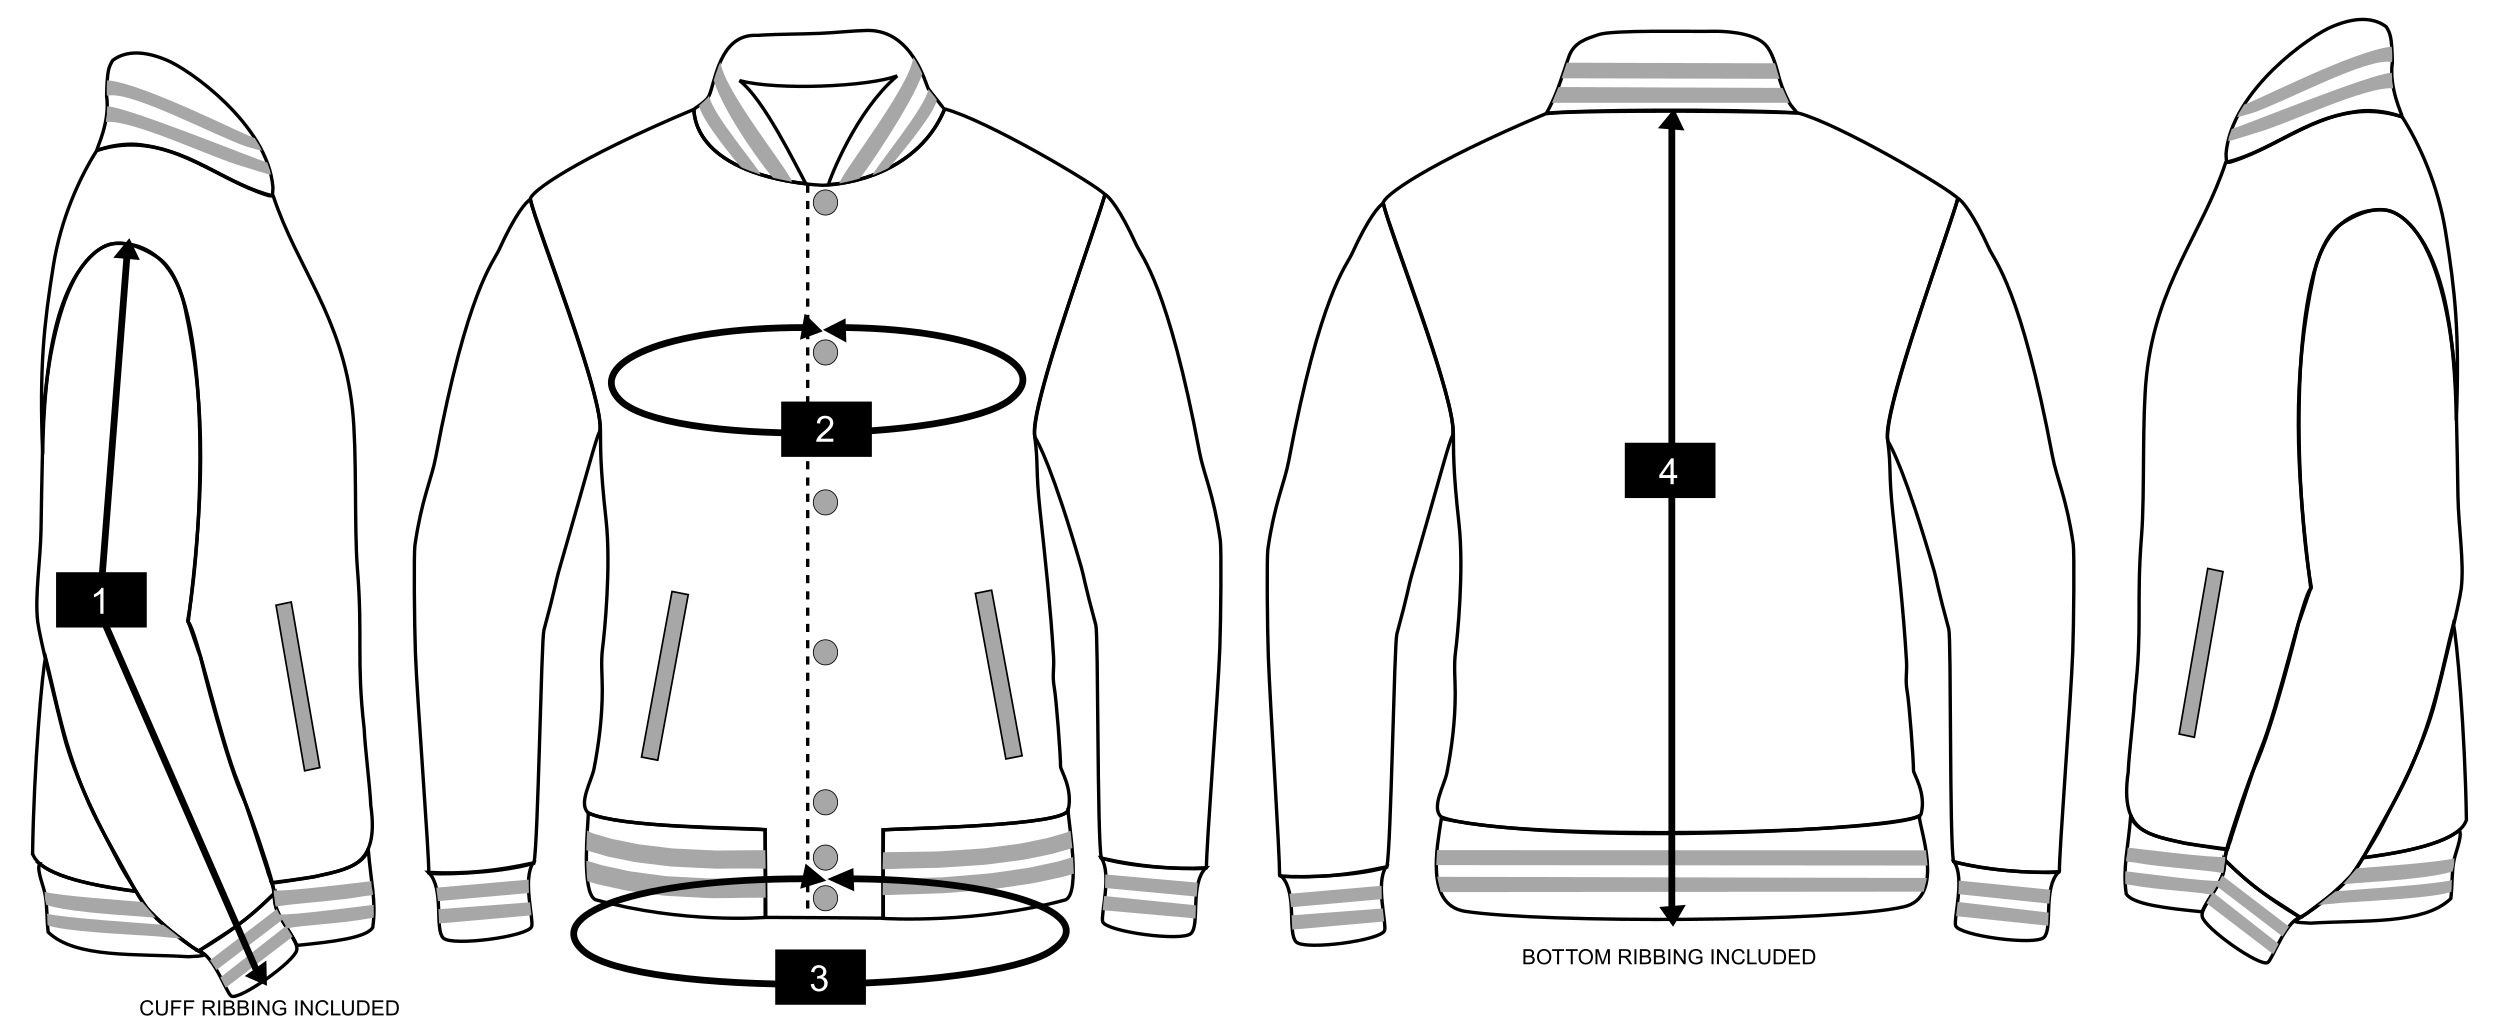 <?xml version="1.0" encoding="UTF-8"?> <svg xmlns="http://www.w3.org/2000/svg" xmlns:xlink="http://www.w3.org/1999/xlink" xmlns:xodm="http://www.corel.com/coreldraw/odm/2003" xml:space="preserve" width="260.227mm" height="107.661mm" version="1.1" style="shape-rendering:geometricPrecision; text-rendering:geometricPrecision; image-rendering:optimizeQuality; fill-rule:evenodd; clip-rule:evenodd" viewBox="0 0 19511.82 8072.4"> <defs> <style type="text/css"> .str0 {stroke:black;stroke-width:6.61;stroke-miterlimit:4} .str6 {stroke:#020202;stroke-width:52.91;stroke-miterlimit:4} .str4 {stroke:black;stroke-width:52.91;stroke-miterlimit:4} .str2 {stroke:black;stroke-width:26.45;stroke-miterlimit:4} .str3 {stroke:black;stroke-width:13.23;stroke-miterlimit:4} .str5 {stroke:black;stroke-width:132.26;stroke-miterlimit:4} .str1 {stroke:black;stroke-width:26.45;stroke-miterlimit:4;stroke-dasharray:63.478 63.478} .fil4 {fill:none} .fil2 {fill:none;fill-rule:nonzero} .fil0 {fill:white} .fil3 {fill:#A7A7A7} .fil7 {fill:black;fill-rule:nonzero} .fil6 {fill:white;fill-rule:nonzero} .fil5 {fill:black;fill-rule:nonzero} .fil1 {fill:#A7A7A7;fill-rule:nonzero} </style> </defs> <g id="Layer_x0020_1">  <rect class="fil0" y="-0.01" width="19511.82" height="8072.4"></rect> <g id="_2267260353504"> <path class="fil1 str0" d="M6537.58 1580.45c0,54.26 -42.43,98.19 -94.94,98.19 -52.4,0 -94.9,-43.93 -94.9,-98.19 0,-54.28 42.51,-98.32 94.9,-98.32 52.51,0 94.94,44.04 94.94,98.32z"></path> <path class="fil1 str0" d="M6537.58 2750.8c0,54.26 -42.43,98.19 -94.94,98.19 -52.4,0 -94.9,-43.93 -94.9,-98.19 0,-54.25 42.51,-98.27 94.9,-98.27 52.51,0 94.94,44.02 94.94,98.27z"></path> <path class="fil1 str0" d="M6537.58 3921.09c0,54.25 -42.43,98.27 -94.94,98.27 -52.4,0 -94.9,-44.02 -94.9,-98.27 0,-54.28 42.51,-98.24 94.9,-98.24 52.51,0 94.94,43.96 94.94,98.24z"></path> <path class="fil1 str0" d="M6537.58 5091.35c0,54.33 -42.43,98.26 -94.94,98.26 -52.4,0 -94.9,-43.93 -94.9,-98.26 0,-54.23 42.51,-98.25 94.9,-98.25 52.51,0 94.94,44.02 94.94,98.25z"></path> <path class="fil1 str0" d="M6537.58 6261.69c0,54.28 -42.43,98.25 -94.94,98.25 -52.4,0 -94.9,-43.97 -94.9,-98.25 0,-54.25 42.51,-98.21 94.9,-98.21 52.51,0 94.94,43.96 94.94,98.21z"></path> <path class="fil1 str0" d="M6537.58 6693.23c0,54.2 -42.43,98.22 -94.94,98.22 -52.4,0 -94.9,-44.01 -94.9,-98.22 0,-54.28 42.51,-98.21 94.9,-98.21 52.51,0 94.94,43.93 94.94,98.21z"></path> <path class="fil1 str0" d="M6537.58 7010.47c0,54.28 -42.43,98.21 -94.94,98.21 -52.4,0 -94.9,-43.93 -94.9,-98.21 0,-54.2 42.51,-98.24 94.9,-98.24 52.51,0 94.94,44.04 94.94,98.24z"></path> <line class="fil2 str1" x1="6303.87" y1="1441.37" x2="6303.87" y2="7166.1"></line> <path class="fil2 str2" d="M17383.11 6626.95c-259.57,-36.71 -719.97,-72.84 -752.83,-266.97 -20.1,261.95 -64.81,410.42 -35.58,617.14 51.05,80.23 304.59,111.12 591.35,139.27 44.52,-88.35 110.39,-179.31 145.93,-248.86 40.44,-67.68 25.82,-196.29 51.13,-240.57z"></path> <path class="fil2 str2" d="M9411.56 6773.13c-126.48,124.9 -44.28,445.79 -116.59,512.6 -70.54,65.15 -657.15,-12.78 -688.18,-90.84 -19.6,-49.12 73.43,-370.21 -10.85,-497.25 293.93,63.67 529.29,88 815.62,75.49z"></path> <path class="fil2 str2" d="M4592 6344.92c235.34,112.07 1202.22,121.36 1379.73,130.32 3.41,224.6 5.13,461.92 5.13,684.67 -17.01,1.27 -648.24,51.16 -1329.08,-138.02 -114.98,-51.84 -56.76,-595.13 -55.79,-676.97z"></path> <path class="fil2 str2" d="M8335.69 6319.14c-1.27,126.73 -1250.54,144.64 -1440.59,157.39 -4.78,224.75 0.16,468.77 -0.92,691.59 18.3,1.24 737.51,42.96 1421.26,-144.98 123.76,-52.43 20.95,-622.08 20.26,-704z"></path> <path class="fil2 str2" d="M3344.86 6809.18c126.28,125.09 43.51,445.79 115.72,512.74 70.39,65.26 657.19,-11.48 688.35,-89.41 19.65,-49.12 -72.8,-370.34 11.71,-497.31 -294.06,63.17 -529.5,86.98 -815.78,73.98z"></path> <path class="fil2 str2" d="M6766.57 237.58l10.95 0c347.52,1.56 449.33,427.4 468.56,456.68 10.53,16.08 124.62,156.51 124.62,159.32 -139.72,349.74 -506.68,561.14 -905.88,587.81 12.69,-47.33 215.71,-577.01 537.43,-849.25 -224.96,84.91 -936.64,114.93 -1230.86,37.03 183.68,135.32 439.97,660.03 517.63,804.72 -886.7,-102.42 -873.16,-559.94 -873.16,-580.77 5.64,-8.36 95.15,-59.44 115.94,-101.86 51.74,-105.83 79.35,-488.8 377.14,-475.46 13.91,0.66 22.46,-1.27 33.96,-1.93 135.86,-7.78 295.36,-6.95 456.47,-13.56 127.2,-5.26 252.67,-20.29 367.2,-22.73z"></path> <path class="fil2 str2" d="M16068.49 6804c-126.51,124.8 -44.31,445.73 -116.68,512.57 -70.47,65.15 -657.1,-12.8 -688.18,-90.83 -19.46,-49.12 73.51,-370.21 -10.84,-497.31 293.97,63.75 529.37,88.06 815.7,75.57z"></path> <path class="fil2 str2" d="M14979.91 6366.8c-164.84,106.01 -2664.55,241.05 -3730.59,21.66 -34.2,226.98 -125.48,669.85 180.9,723.57 612.72,95.01 2910.15,84.47 3423.73,-33.73 340.4,-70.68 119.56,-629.11 125.96,-711.51z"></path> <path class="fil2 str2" d="M10001.74 6839.98c126.33,125.11 43.54,445.81 115.78,512.78 70.39,65.26 657.19,-11.45 688.35,-89.43 19.67,-49.1 -72.85,-370.35 11.69,-497.31 -294.06,63.19 -529.45,87.02 -815.81,73.96z"></path> <path class="fil2 str2" d="M14025.73 881.15c-636.53,-21.24 -1918.41,-16.77 -1959.31,8.78 47.93,-85.99 84.62,-169.74 119.32,-275.15 18.7,-56.58 38.35,-110.33 56.03,-164.77 41.23,-126.67 149.4,-148.78 231.63,-178.92 109.33,-39.96 749.26,-22.93 891.97,-26.79 59.49,-1.64 318.31,1.24 415.23,106.73 49.25,53.51 78.87,154.69 97.86,229.66 16.69,65.99 38.07,125.85 80.63,211.05 20.03,40.1 55.6,70.99 66.63,89.41z"></path> <path class="fil2 str2" d="M17373.52 1202.13c2.75,78.24 5.02,64.57 34.65,62.71 444.36,-136.7 799.55,-522.84 1340.64,-352.54 0.4,-18.39 -105.62,-222.8 -77.06,-425.2 -4.33,-205.08 -16.45,-225.05 -47.56,-277.82 -77.81,-59.09 -206.21,-90.73 -413.8,-5.16 -175.32,67.66 -798.81,505.73 -836.87,998.01z"></path> <path class="fil2 str2" d="M19194.61 6479.76c-170.22,135.86 -583.71,194.29 -751.27,214.68 -118.19,208.46 -236.43,278.98 -420.23,419.75 -27.72,23.83 -30.42,23.2 -114.3,73.85 3.39,14.87 105.41,14.26 124.06,16.98 406.05,-25.79 882.57,14.76 1095.14,-192.01 11.21,-89.96 7.69,-205.79 21.77,-280.88 7.03,-65.44 72.39,-204.05 44.84,-252.38z"></path> <path class="fil2 str2" d="M17361.28 6709.81c24.23,168.39 -189.81,349.5 -173.76,442.45 15.69,90.73 452.08,397.06 511.6,359.9 37.54,-23.41 132.94,-312.97 252.85,-352.65 -230.89,-135.72 -402.54,-263.62 -590.69,-449.7z"></path> <path class="fil2 str2" d="M2130.37 1464.11c-2.77,78.24 -5.1,64.65 -34.7,62.72 -444.3,-136.7 -799.49,-522.9 -1340.52,-352.55 -0.43,-18.33 105.54,-222.85 76.92,-425.17 4.36,-205.13 16.5,-225.18 47.63,-277.87 77.82,-59.09 206.22,-90.7 413.83,-5.14 175.3,67.69 798.81,505.73 836.84,998.01z"></path> <path class="fil2 str2" d="M309.25 6741.74c170.29,135.86 583.78,194.31 751.38,214.71 118.11,208.38 236.34,278.88 420.18,419.76 27.7,23.78 30.4,23.19 114.35,73.85 -3.44,14.82 -105.44,14.23 -124.11,16.9 -406,-25.71 -882.57,14.87 -1095.14,-191.9 -11.21,-90.01 -7.69,-205.81 -21.77,-281.02 -7.09,-65.41 -72.4,-203.94 -44.89,-252.29z"></path> <path class="fil2 str2" d="M2142.56 6971.72c-24.23,168.5 189.89,349.53 173.81,442.56 -15.74,90.6 -452.1,397.03 -511.64,359.87 -37.48,-23.46 -132.86,-312.91 -252.77,-352.67 230.84,-135.75 402.56,-263.65 590.6,-449.75z"></path> <path class="fil2 str2" d="M2120.79 6888.85c259.54,-36.64 719.95,-72.77 752.83,-266.89 20.05,261.84 64.78,410.37 35.61,617.13 -51.11,80.15 -304.61,111.1 -591.35,139.25 -44.52,-88.33 -110.41,-179.31 -146.02,-248.88 -40.38,-67.66 -25.79,-196.27 -51.08,-240.6z"></path> <path class="fil2 str2" d="M8624.96 1519.07c-212.04,656.15 -578.36,1662.65 -548.58,1891.32 28.57,219.29 5.85,246.87 40.29,569.16 43.56,407.27 83.24,765 106.02,1148.38 5.6,93.91 -11.19,143.6 5.18,235.5 16.4,92.08 49.52,529.21 49.57,620.23 0,26.45 99.09,175.59 58.96,339.48 -29.89,122.39 -1245.93,141.88 -1445.14,153.1 0,233.77 -0.05,456.34 -0.05,690.11 -150.06,-1.42 -667.79,-6.45 -919.5,-6.4l0 -684.72c-215.47,-20.24 -1140.55,-13.47 -1379.7,-130.33 -82.26,-71.37 25.4,-248.64 44.31,-346.17 36.74,-189.92 64.49,-397.72 64.49,-617.13 0,-109.04 -11.93,-219.55 2.7,-328.21 13.57,-101.31 66.68,-631.42 26.85,-993.06 -49.68,-450.95 -41.34,-568.28 -44.25,-713.23 -6.94,-339.67 -499.8,-1563.52 -546.62,-1790.39 -10.79,-52.37 339.85,-309.32 1276.36,-703.58 27.93,538.26 943.36,592.43 1004.76,592.83 61.12,0.39 718.23,-34.6 953.3,-595.58 323.21,85.39 1184.96,592.04 1251.07,668.69z"></path> <path class="fil2 str2" d="M15281.96 1549.94c-212.14,656.08 -578.44,1662.65 -548.63,1891.27 28.59,219.31 5.79,246.87 40.29,569.21 43.53,407.22 83.19,764.99 105.96,1148.33 5.66,93.93 -11.24,143.63 5.18,235.5 16.41,92.08 49.55,529.24 49.55,620.21 0,26.56 102,176.45 59.06,339.52 -40.26,152.62 -3249.91,220.07 -3744.42,21.77 -82.29,-71.4 25.34,-248.65 44.25,-346.17 36.76,-189.92 64.48,-397.78 64.48,-617.12 0,-109.13 -11.9,-219.54 2.75,-328.26 13.55,-101.31 66.69,-631.39 26.82,-993.07 -49.73,-450.94 -41.37,-568.25 -44.31,-713.2 -6.88,-339.64 -499.71,-1563.59 -546.59,-1790.38 -10.79,-52.35 339.88,-309.32 1276.39,-703.64 242.56,-27.01 1425.36,-35.44 1958.03,-2.7 323.21,85.36 1184.96,592.04 1251.18,668.72z"></path> <path class="fil2 str2" d="M19249.65 6400.15c-9.81,-681.43 -77.39,-1454.48 -102.15,-1528.43 -83.93,328.23 -136.17,679.27 -338.5,1139.12 -79.35,180.53 -170.88,327.81 -365.66,683.61 241.32,-36.26 740.24,-99.14 806.31,-294.3z"></path> <path class="fil2 str2" d="M18747.13 910.26c139.35,219.26 283,540.34 340.17,900.59 73.35,460.36 110.86,786.53 83.53,1470.14 15.58,-455.75 -105.72,-1558.43 -552.03,-1641.4 -121.73,-22.54 -276.92,60.36 -354.45,114 -408.48,282.64 -357.99,2088.57 -225.68,2826.96 -4.07,4.87 -95.16,279.25 -99.24,284.14 -15.74,68.11 -207.77,835.07 -340.35,1116.66 -40.68,86.18 -176.08,479.81 -221.82,649.76 -16.35,-0.74 -178.92,-26.33 -327.75,-49.6 -247.06,-67.42 -512.6,-54.78 -439.33,-557.88 4.12,-126.33 46.95,-468.67 51.13,-594.94 61.74,-534.5 10.5,-716.83 52.93,-1248.58 26.14,-328.5 2.17,-915.24 39.36,-1254.03 78.62,-716.78 434.22,-1102.84 617.33,-1657.81 366.14,-93.03 604.59,-337.94 1006.47,-396.03 84.88,-15.6 169.97,-9.89 261.13,8.04 42.59,10.4 54.09,13.02 108.63,30z"></path> <path class="fil2 str2" d="M865.44 1142.28c91.15,-18.02 176.19,-23.73 261.13,-8.15 401.87,58.19 640.28,302.97 1006.39,396.11 183.15,554.92 538.71,941 617.37,1657.81 37.19,338.71 13.26,925.55 39.42,1253.95 42.4,531.8 -8.89,714.16 52.9,1248.58 4.13,126.25 46.93,468.61 51.08,594.91 73.26,503.24 -192.28,490.46 -439.33,557.99 -148.79,23.2 -311.41,48.83 -327.76,49.62 -45.71,-170.05 -181.11,-563.68 -221.74,-649.8 -132.65,-281.58 -324.69,-1048.56 -340.4,-1116.7 -4.1,-4.94 -95.15,-279.19 -99.25,-284.17 132.26,-738.33 182.83,-2544.24 -225.65,-2826.88 -77.5,-53.67 -232.8,-136.57 -354.39,-114.03 -446.39,82.9 -567.67,1185.71 -552.12,1641.46 -27.35,-683.58 10.21,-1009.83 83.51,-1470.22 57.19,-360.19 200.82,-681.25 340.16,-900.59 54.49,-16.93 66.05,-19.52 108.69,-29.92z"></path> <path class="fil2 str2" d="M254.24 6662.1c9.81,-681.44 77.42,-1454.53 102.18,-1528.44 83.96,328.29 136.17,679.24 338.5,1139.18 79.38,180.42 170.88,327.73 365.72,683.61 -241.39,-36.34 -740.32,-99.24 -806.39,-294.35z"></path> <path class="fil2 str2" d="M15279.97 1547.6c30.66,13.28 119.51,116.83 244.33,392.14 44.73,98.43 248.46,315.25 494.16,1618.56 32.93,174.5 111.07,328.61 162.71,689.11 8.97,62.21 4.18,622.03 -3.89,839.61 -13.86,374.61 -107.05,1568.3 -104.35,1717.83 0.16,12.99 -535.48,7.59 -826.05,-80.94 -32.62,-155.14 -17.19,-1740.87 -37.48,-1815.28 -87.29,-320.2 -93.61,-382.3 -112.92,-449.12 -224.04,-775.56 -336.96,-976.61 -363.15,-1018.3 -54.49,-227.69 512.05,-1719.76 546.64,-1893.62z"></path> <path class="fil2 str2" d="M8623.07 1516.75c30.61,13.23 119.43,116.89 244.34,392.12 44.7,98.43 248.42,315.3 494.1,1618.56 33.01,174.55 111.1,328.63 162.73,689.16 8.95,62.24 4.21,622.06 -3.88,839.62 -13.86,374.58 -107.03,1568.28 -104.4,1717.83 0.26,12.99 -530.13,11.61 -820.67,-76.87 -32.72,-155.22 -22.49,-1744.91 -42.85,-1819.38 -87.26,-320.17 -93.56,-382.32 -112.87,-449.09 -224.05,-775.61 -336.99,-976.69 -363.18,-1018.3 -54.44,-227.67 512.13,-1719.76 546.7,-1893.65z"></path> <path class="fil2 str2" d="M4139.47 1556.71c-30.63,13.23 -119.45,116.89 -244.33,392.09 -44.7,98.51 -248.43,315.3 -494.11,1618.58 -32.98,174.5 -111.09,328.64 -162.75,689.19 -8.92,62.21 -4.15,622.03 3.89,839.56 13.86,374.66 107.07,1568.3 104.42,1717.85 -0.21,12.99 530.17,11.61 820.73,-76.89 32.67,-155.19 57.45,-1744.91 77.77,-1819.37 87.28,-320.2 93.64,-382.3 112.92,-449.12 224.04,-775.55 295.51,-1056.6 321.65,-1098.28 54.51,-227.7 -505.59,-1639.72 -540.19,-1813.61z"></path> <path class="fil2 str2" d="M10796.36 1587.55c-30.55,13.26 -119.43,116.89 -244.28,392.09 -44.73,98.48 -248.45,315.32 -494.13,1618.55 -32.96,174.53 -111.1,328.61 -162.71,689.16 -8.92,62.21 -4.23,622.08 3.81,839.62 13.92,374.6 90.41,1557.08 87.79,1706.61 -0.21,13.05 546.8,22.85 837.37,-65.68 32.67,-155.16 57.48,-1744.91 77.84,-1819.38 87.26,-320.14 93.58,-382.27 112.87,-449.06 224.04,-775.6 295.57,-1056.67 321.7,-1098.31 54.44,-227.69 -505.61,-1639.77 -540.27,-1813.61z"></path> <path class="fil2 str2" d="M17416.84 6528.86c0,19.23 -61.6,157.31 -53.4,182.17 261.49,257.66 335.43,276.57 588.51,448.48 151.94,-81.68 327.92,-252.5 403.36,-330.56 28.63,-41.24 177.86,-276.47 209.21,-336.47 158.1,-303.5 352.89,-670.06 443.4,-1023.5 44.17,-172.57 188.65,-765.53 201.64,-877.47 23.65,-204.58 -21.35,-468.96 -25.9,-721.75 -14.2,-779.55 -4.6,-1497.97 -254.7,-1951.21 -69.3,-125.64 -196.95,-269.78 -310.16,-278.99 -312.13,-25.28 -496.39,212.59 -558.55,499.98 -175.24,810.12 -142.39,1506.33 -25.31,2453.18 -62.26,52.32 -249.54,918.02 -392.62,1261.59 -36.24,87.16 -179.1,533.52 -225.47,674.54z"></path> <path class="fil2 str2" d="M2087 6790.77c0,19.28 61.71,157.33 53.48,182.28 -261.55,257.66 -335.46,276.55 -588.52,448.43 -151.93,-81.62 -327.92,-252.47 -403.41,-330.53 -28.57,-41.19 -177.81,-276.55 -209.13,-336.51 -158.18,-303.47 -352.99,-670.04 -443.4,-1023.54 -44.22,-172.46 -188.67,-765.49 -201.69,-877.41 -23.62,-204.47 21.35,-468.96 25.95,-721.75 14.18,-779.61 4.6,-1497.94 254.62,-1951.19 69.36,-125.64 197.04,-269.73 310.28,-279.01 312.1,-25.28 496.33,212.54 558.49,500.03 175.19,810.1 142.36,1506.28 25.26,2453.15 62.32,52.32 249.57,917.97 392.62,1261.52 36.32,87.24 179.16,533.63 225.45,674.54z"></path> <polygon class="fil1" points="5133.42,5933.56 5006.87,5908.56 5244.99,4616.15 5371.5,4641.17 "></polygon> <polygon class="fil2 str3" points="5133.42,5933.56 5006.87,5908.56 5244.99,4616.15 5371.5,4641.17 "></polygon> <polygon class="fil1" points="7850.77,5923.59 7977.28,5898.59 7739.2,4606.13 7612.66,4631.17 "></polygon> <polygon class="fil2 str3" points="7850.77,5923.59 7977.28,5898.59 7739.2,4606.13 7612.66,4631.17 "></polygon> <polygon class="fil1" points="17126.34,5754 17007.63,5728.95 17230.99,4436.54 17349.83,4461.56 "></polygon> <polygon class="fil2 str3" points="17126.34,5754 17007.63,5728.95 17230.99,4436.54 17349.83,4461.56 "></polygon> <polygon class="fil1" points="2377.51,6015.93 2496.22,5990.91 2272.86,4698.49 2154.15,4723.58 "></polygon> <polygon class="fil2 str3" points="2377.51,6015.93 2496.22,5990.91 2272.86,4698.49 2154.15,4723.58 "></polygon> <polygon class="fil1" points="15993.63,7053.01 15285.14,6978.74 15288.24,6872.83 16002.92,6944.25 "></polygon> <polygon class="fil1" points="15985.06,7225.1 15266.96,7150.19 15279.68,7039.36 15988.9,7122.57 "></polygon> <polygon class="fil1" points="17814.31,7309 17301.31,6917.15 17343.55,6832.71 17864.59,7232 "></polygon> <polygon class="fil1" points="17742.24,7447.22 17220.96,7048.97 17272.2,6964.99 17784.35,7366.65 "></polygon> <polygon class="fil1" points="9339.43,6997.96 8624.59,6930.8 8626.6,6824.89 9347.73,6889.04 "></polygon> <polygon class="fil1" points="9330.88,7168.35 8606.38,7104.01 8617.62,6992.92 9333.26,7065.8 "></polygon> <path class="fil1" d="M8370.99 6690.49c-24.76,7.2 -50.24,14.63 -76.26,22.33 -12.9,3.67 -26.03,7.96 -39.28,11.19l-40.07 8.62c-53.65,11.48 -107.21,23.04 -157.44,33.86 -25.04,6.03 -49.62,9.25 -72.9,12.59 -23.33,3.43 -45.39,6.58 -65.68,9.6 -81.26,11.82 -135.43,19.76 -135.43,19.76 0,0 -13.49,1.93 -37.24,5.39 -23.67,3.89 -57.85,5.45 -98.69,9.26 -81.84,6.58 -190.79,16.74 -299.85,24.47 -218.54,6.3 -458,12.17 -458,12.17l-1.43 126.6c0,0 246.82,-8.31 469.44,-14.73 111.73,-7.83 223.61,-18.28 307.44,-25.07 41.9,-4.05 76.79,-5.59 101.34,-9.52 24.55,-3.58 38.49,-5.66 38.49,-5.66 0,0 56.08,-8.12 140.19,-20.45 21.03,-2.96 43.77,-6.38 67.9,-9.87 24.05,-3.52 49.38,-6.82 75.75,-13.15 52.7,-11.26 108.85,-23.36 165.03,-35.5l41.98 -9.1c14.04,-3.41 28.04,-7.86 41.87,-11.82 13.65,-3.97 29.84,-9.84 43.2,-13.73l-6.88 -127.41c-4.45,1.37 1.06,-1.3 -3.46,0.18z"></path> <path class="fil1" d="M8266.93 6514.32c-21.61,6.14 -43.99,12.51 -66.68,18.97 -11.46,3.1 -22.57,6.8 -34.5,9.54l-36.58 7.3c-48.83,9.92 -97.6,19.84 -143.36,29.17 -22.56,5.35 -45.66,7.91 -67.45,10.74 -21.71,2.91 -42.21,5.47 -61.18,8.09 -75.83,9.97 -126.44,16.61 -126.44,16.61 0,0 -12.64,1.69 -34.75,4.69 -22.01,3.25 -54.73,4.12 -93.35,7.12 -77.6,4.95 -180.69,13.04 -284.35,18.75 -209.37,2.35 -426.61,6.3 -426.61,6.3l-3.1 133.21c0,0 223.49,-9.31 436.95,-11.7 106.26,-5.79 212.33,-14.1 291.92,-19.17 39.7,-3.1 73.11,-4.03 96.02,-7.41 22.93,-3.01 36,-4.81 36,-4.81 0,0 52.46,-6.93 131.04,-17.22 19.65,-2.65 40.95,-5.45 63.48,-8.44 22.57,-2.94 46.45,-5.61 70.31,-11.19 48.17,-9.79 99.51,-20.29 150.83,-30.66l38.56 -7.83c12.67,-2.94 24.76,-6.85 37.09,-10.16 24.5,-6.98 48.59,-13.78 71.92,-20.42 19.55,-5.98 38.91,-10.8 56.84,-16.83l-14.68 -136.01c-15.57,5.95 -8.57,6.43 -26.48,13.17 -17.75,6.98 -40.26,11.74 -61.45,18.17z"></path> <path class="fil1" d="M4660.67 6900.65l40.39 9c53.99,11.95 107.97,23.81 158.61,34.97 25.39,6.22 49.67,9.65 72.76,12.43 23.07,3.12 44.89,5.98 65.02,8.68 80.57,10.77 134.37,17.85 134.37,17.85 0,0 13.33,1.77 36.85,4.9 23.57,4.04 56.77,3.91 96.92,6.72 80.01,4.1 186.9,10.95 293.58,15.18 212.01,-3.7 416.79,-4.5 416.79,-4.5l-1.33 -155.72c0,0 -204.76,3.38 -412.9,6.98 -104.17,-4.21 -208.38,-10.84 -286.47,-14.73 -39.09,-2.72 -71.68,-2.56 -94.38,-6.56 -22.78,-3.01 -35.74,-4.68 -35.74,-4.68 0,0 -51.95,-6.98 -129.9,-17.25 -19.52,-2.72 -40.63,-5.45 -62.9,-8.52 -22.38,-2.56 -45.92,-5.82 -70.07,-12.01 -48.38,-10.53 -99.96,-22.01 -151.62,-33.38l-38.59 -8.59c-12.7,-3.81 -25.4,-7.83 -37.96,-11.77 -25.1,-7.99 -71.76,-19.94 -77.63,-21.88l0 43.7 4.24 82.67 4.21 34.49c14.76,4.81 20.12,4.63 35.26,9.44 13.41,4.21 26.93,8.28 40.5,12.59z"></path> <path class="fil1" d="M4709.17 6675.23c11.93,3.41 23.96,6.88 35.98,10.42l37.3 7.59c49.67,10.05 99.38,20.1 146.02,29.57 23.19,5.48 46.1,8.34 67.84,10.74 21.8,2.67 42.33,5.13 61.27,7.46 75.83,9.34 126.43,15.57 126.43,15.57 0,0 12.65,1.43 34.76,4.18 22.11,3.6 54.17,3.38 92.42,5.92 76.6,3.39 178.63,9.42 280.86,13.17 205,-3.34 383.65,0 383.65,0l-2.3 -144.05c0,0 -177.76,-0.85 -378.78,2.51 -99.78,-3.86 -199.09,-9.74 -273.85,-13.02 -37.14,-2.38 -68.67,-2.17 -89.83,-5.61 -21.35,-2.65 -33.57,-4.18 -33.57,-4.18 0,0 -48.83,-5.9 -122.05,-14.87 -18.39,-2.32 -38.22,-4.71 -59.2,-7.27 -21.11,-2.32 -43.17,-4.97 -65.08,-10.21 -44.38,-8.92 -91.68,-18.6 -139.05,-28.22l-35.42 -7.12c-11.24,-3.31 -22.4,-6.53 -33.54,-9.84 -22.14,-6.51 -43.94,-12.91 -65.05,-19.07 -20.58,-6.56 -42.56,-11.03 -59.8,-18.49 -17.75,-6.98 -33.99,-19.52 -35.16,-19.62l-4.33 74.64 -2.62 80.57c18.39,6.61 42.88,12.19 63.19,18.7 22.67,6.67 46.14,13.44 69.91,20.5z"></path> <polygon class="fil1" points="4127.96,6969.63 3418.6,7032.9 3404.79,6927.99 4126.01,6864.88 "></polygon> <polygon class="fil1" points="4147.94,7143.63 3427.09,7207.72 3421.69,7096.2 4136.38,7042.21 "></polygon> <polygon class="fil1" points="13888.58,615.32 12187.42,611.13 12228.26,489.3 13853.09,494.01 "></polygon> <polygon class="fil1" points="13964.94,802.08 12112.56,802.58 12164.08,679.15 13911.38,686.14 "></polygon> <polygon class="fil1" points="15044.1,6755.25 11209.21,6752.13 11215.77,6635.03 15031.67,6636.62 "></polygon> <polygon class="fil1" points="15013.46,6959.11 11244.21,6962.55 11216.51,6843.12 15039.71,6852.62 "></polygon> <polygon class="fil1" points="10784.71,7017.46 10077.43,7080.66 10063.6,6975.7 10782.84,6912.75 "></polygon> <polygon class="fil1" points="10803.57,7191.57 10085.92,7255.45 10080.55,7143.9 10792.07,7090.15 "></polygon> <path class="fil3" d="M6181.53 1419.7c-2.51,0 -118.21,-25.84 -145.09,-30.76 -19.38,-3.54 -384.23,-489.13 -466.02,-761.37 0,-2.91 35.6,-115.36 52.98,-143.63 24.76,224.18 552.18,869.21 558.12,935.77z"></path> <path class="fil3" d="M5935.91 1363.13c-1.67,0 -125.94,-42.42 -152.76,-59.11 -11.11,-6.88 -327.39,-386.51 -324.8,-482.11 0,-1.72 66.81,-53.27 76.02,-76.55 16.05,137.23 397.62,577.01 401.53,617.77z"></path> <path class="fil3" d="M6550.8 1432.26c2.7,0 128.97,-28.3 156.22,-37.92 19.89,-6.94 414.54,-586.53 491.7,-818.81 0,-3.04 -49.91,-104.51 -70.65,-128.18 -26.32,230.52 -570.9,916.38 -577.27,984.91z"></path> <path class="fil3" d="M6810.27 1368.09c75.23,-33.31 97.5,-39.94 124.37,-56.58 11.06,-6.85 378.78,-438.96 376.17,-534.56 0,-1.72 -43.01,-54.94 -64.73,-82.71 -16.11,137.28 -431.92,633.14 -435.81,673.85z"></path> <path class="fil3" d="M18666.98 364.34c-283.93,24.29 -1069.16,429.31 -1151.61,451.5 -41.61,67.69 -36.95,58.03 -54.46,95.94 -18.52,10.11 71.02,-15.81 114.82,-28.48 243.14,-80.12 918.09,-446.15 1093.26,-397.64 2.51,-16.93 1.9,-10.53 1.9,-48.51 -0.92,-34.87 0,-29.57 -3.91,-72.8z"></path> <path class="fil3" d="M18666.98 567.94c-145.93,0 -1162.59,414.45 -1248.85,438.78 -30.2,81.26 -19.46,53.83 -28.22,94.99 -19.52,10.53 214.79,-63.17 224.73,-66.5 221.72,-60.07 861.73,-368.15 1062.1,-344.95 2.99,-17.17 -1.99,-17.94 -6.77,-59.02 -0.37,-35.17 0.21,-19.67 -2.99,-63.3z"></path> <path class="fil3" d="M19156.72 6698.19c-115.27,32.69 -644.94,69.09 -763.04,79.04 -66.63,77.39 -81.77,96.28 -105.07,120.25 4.66,5.13 80.73,-2.91 94.33,-4.6 283.48,-19.28 616.37,-43.93 759.17,-91.99 5.26,-17.43 8.68,-36.82 11.4,-55.73 2.96,-12.78 -1.51,-24.31 3.2,-46.95z"></path> <path class="fil3" d="M19137.78 6868.99c-129.27,33.96 -776.61,75.96 -908.92,87.02 -77.13,57.05 -109.46,88.64 -137.15,105.96 3.15,2.7 163.34,-13.56 178.6,-15.29 317.55,-22.08 701.39,-36.61 861.63,-85.91 3.28,-20.26 2.14,-31.29 2.96,-52.24 -0.19,-14.07 -0.55,-17.36 2.88,-39.54z"></path> <path class="fil3" d="M17368.57 6687.06c-85.94,13.3 -678.03,-62.98 -762.57,-71.68 -1.98,63.27 -13.65,82.18 -12.64,106.46 1.54,3.01 54.36,8.94 64.17,9.52 202.09,38.38 567.38,57.4 692.52,83.35 7.65,-15.05 4.87,-19.39 9.66,-51.77 5.89,-36.88 6.9,-40.05 8.86,-75.89z"></path> <path class="fil3" d="M17330.57 6873.71c-85.89,13.36 -658.59,-64.99 -743.1,-73.88 -1.93,63.3 -1,75.02 0,99.19 1.58,3.1 36.55,8.15 46.44,8.68 202.06,38.28 504.43,49.91 629.57,75.71 7.62,-14.97 7.78,-15.77 27.22,-48.46 21.43,-36.88 20.45,-26.42 39.87,-61.24z"></path> <path class="fil3" d="M836.92 626.32c284.01,24.23 1069.13,429.28 1151.61,451.44 41.61,67.64 36.95,58.12 54.47,96.05 18.54,9.99 -71.02,-15.9 -114.77,-28.54 -243.17,-80.15 -918.18,-446.18 -1093.23,-397.64 -2.62,-17.01 -1.96,-10.56 -1.96,-48.53 0.95,-34.81 0,-29.5 3.88,-72.77z"></path> <path class="fil3" d="M836.92 829.89c145.88,0 1162.59,414.45 1248.82,438.83 30.18,81.21 19.49,53.83 28.22,94.91 19.55,10.61 -214.79,-63.16 -224.63,-66.45 -221.82,-60.12 -861.78,-368.14 -1062.12,-344.95 -3.04,-17.16 1.93,-17.93 6.77,-59.04 0.31,-35.2 -0.29,-19.65 2.93,-63.3z"></path> <path class="fil3" d="M347.21 6960.12c115.22,32.74 644.86,69.09 763.01,79.06 66.6,77.37 81.82,96.26 105.04,120.22 -4.6,5.16 -80.68,-2.96 -94.29,-4.63 -283.48,-19.13 -616.37,-43.86 -759.18,-91.87 -5.24,-17.49 -8.71,-36.95 -11.32,-55.84 -3.07,-12.7 1.48,-24.23 -3.25,-46.95z"></path> <path class="fil3" d="M366.18 7130.94c129.27,33.97 776.59,75.95 908.87,86.95 77.21,57.16 109.46,88.69 137.18,106.1 -3.17,2.62 -163.34,-13.57 -178.63,-15.39 -317.53,-22.01 -701.41,-36.53 -861.63,-85.86 -3.28,-20.32 -2.22,-31.24 -2.91,-52.25 0.08,-14.1 0.53,-17.32 -2.89,-39.54z"></path> <path class="fil3" d="M2135.39 6949.07c85.88,13.33 678,-62.98 762.56,-71.76 1.9,63.32 13.62,82.24 12.62,106.52 -1.56,2.99 -54.38,8.95 -64.23,9.55 -202.06,38.25 -567.4,57.4 -692.44,83.24 -7.67,-15.03 -4.92,-19.31 -9.76,-51.69 -5.84,-36.9 -6.79,-40.05 -8.75,-75.86z"></path> <polygon class="fil1" points="1689.55,7570.93 2202.6,7179.18 2160.36,7094.7 1639.32,7493.9 "></polygon> <polygon class="fil1" points="1761.67,7709.2 2282.95,7310.95 2231.69,7226.94 1719.59,7628.63 "></polygon> <path class="fil3" d="M2173.3 7135.72c85.91,13.28 658.58,-64.99 743.12,-73.93 1.96,63.32 0.95,75.01 0,99.3 -1.56,3.01 -36.55,8.04 -46.37,8.62 -202.09,38.33 -504.53,49.86 -629.62,75.68 -7.62,-15.03 -7.78,-15.74 -27.24,-48.51 -21.4,-36.9 -20.42,-26.4 -39.89,-61.15z"></path> <polyline class="fil4 str4" points="992.65,1974.48 776.17,4770 2027.5,7632.9 "></polyline> <polygon class="fil5 str5" points="1079.27,4831.44 503.72,4831.44 503.72,4532.17 1079.27,4532.17 "></polygon> <path class="fil6" d="M807.72 4790.77l-24.81 0 0 -157.95c-5.97,5.73 -13.81,11.41 -23.49,17.1 -9.68,5.68 -18.42,9.96 -26.12,12.78l0 -23.96c13.86,-6.48 25.98,-14.37 36.37,-23.68 10.38,-9.25 17.76,-18.23 22.08,-26.97l15.98 0 0 202.69z"></path> <polygon class="fil5" points="1047.54,1998.84 936.76,1989.42 1003.92,1907.74 "></polygon> <polygon class="fil2 str4" points="1047.54,1998.84 936.76,1989.42 1003.92,1907.74 "></polygon> <polygon class="fil5" points="6277.86,2610.94 6297.33,2501.49 6372.53,2575.84 "></polygon> <polygon class="fil2 str4" points="6277.86,2610.94 6297.33,2501.49 6372.53,2575.84 "></polygon> <polygon class="fil5" points="6577.41,2627.94 6479.83,2574.61 6574.21,2527 "></polygon> <polygon class="fil2 str4" points="6577.41,2627.94 6479.83,2574.61 6574.21,2527 "></polygon> <polygon class="fil5" points="1963.61,7612.36 2053.68,7547.21 2056.08,7652.88 "></polygon> <polygon class="fil2 str4" points="1963.61,7612.36 2053.68,7547.21 2056.08,7652.88 "></polygon> <path class="fil7" d="M1182.52 7883.68l15.59 3.94c-3.25,12.78 -9.1,22.49 -17.56,29.18 -8.45,6.7 -18.78,10.07 -31.01,10.07 -12.63,0 -22.92,-2.57 -30.85,-7.75 -7.93,-5.14 -13.95,-12.6 -18.08,-22.37 -4.12,-9.79 -6.21,-20.27 -6.21,-31.48 0,-12.22 2.32,-22.89 7,-32 4.68,-9.1 11.32,-16.02 19.94,-20.75 8.62,-4.73 18.11,-7.09 28.45,-7.09 11.76,0 21.63,2.98 29.62,8.97 8.02,5.99 13.59,14.39 16.74,25.22l-15.27 3.61c-2.71,-8.53 -6.67,-14.77 -11.84,-18.66 -5.17,-3.91 -11.68,-5.85 -19.53,-5.85 -9,0 -16.54,2.16 -22.59,6.48 -6.04,4.33 -10.31,10.15 -12.74,17.43 -2.47,7.3 -3.7,14.82 -3.7,22.56 0,9.99 1.45,18.71 4.35,26.15 2.9,7.47 7.42,13.02 13.54,16.71 6.13,3.69 12.75,5.53 19.88,5.53 8.7,0 16.02,-2.52 22.04,-7.52 6.01,-5.03 10.09,-12.48 12.22,-22.37zm111.78 -76.28l15.59 0 0 67.85c0,11.82 -1.34,21.2 -4,28.15 -2.68,6.92 -7.49,12.58 -14.44,16.93 -6.97,4.35 -16.08,6.54 -27.41,6.54 -10.96,0 -19.96,-1.89 -26.94,-5.69 -7,-3.8 -11.97,-9.28 -14.96,-16.47 -2.98,-7.19 -4.48,-17.01 -4.48,-29.46l0 -67.85 15.59 0 0 67.83c0,10.2 0.96,17.75 2.85,22.56 1.88,4.84 5.11,8.59 9.73,11.19 4.6,2.62 10.23,3.94 16.88,3.94 11.37,0 19.49,-2.59 24.34,-7.77 4.84,-5.2 7.25,-15.15 7.25,-29.92l0 -67.83zm42.36 117.49l0 -117.49 79.26 0 0 13.78 -63.67 0 0 36.6 55.14 0 0 13.78 -55.14 0 0 53.33 -15.59 0zm100.24 0l0 -117.49 79.26 0 0 13.78 -63.67 0 0 36.6 55.14 0 0 13.78 -55.14 0 0 53.33 -15.59 0zm145.34 0l0 -117.49 52.07 0c10.47,0 18.44,1.06 23.88,3.17 5.44,2.11 9.78,5.83 13.05,11.16 3.25,5.33 4.87,11.24 4.87,17.7 0,8.35 -2.71,15.37 -8.1,21.08 -5.39,5.72 -13.7,9.33 -24.97,10.89 4.13,1.97 7.24,3.94 9.38,5.86 4.54,4.15 8.83,9.38 12.85,15.64l20.33 32 -19.42 0 -15.54 -24.45c-4.51,-7.09 -8.26,-12.47 -11.19,-16.22 -2.95,-3.75 -5.58,-6.34 -7.9,-7.85 -2.3,-1.48 -4.68,-2.52 -7.09,-3.12 -1.75,-0.35 -4.62,-0.55 -8.65,-0.55l-18 0 0 52.19 -15.59 0zm15.59 -65.64l33.37 0c7.12,0 12.64,-0.74 16.63,-2.22 4,-1.45 7.03,-3.8 9.08,-7.06 2.08,-3.22 3.12,-6.73 3.12,-10.53 0,-5.56 -1.99,-10.15 -6.02,-13.73 -4.02,-3.58 -10.36,-5.36 -19.03,-5.36l-37.15 0 0 38.89zm105.21 65.64l0 -117.49 15.6 0 0 117.49 -15.6 0zm42.32 0l0 -117.49 44.09 0c8.97,0 16.16,1.17 21.6,3.55 5.42,2.38 9.66,6.04 12.72,10.99 3.09,4.93 4.62,10.09 4.62,15.51 0,5.01 -1.36,9.74 -4.08,14.17 -2.71,4.43 -6.81,8.02 -12.3,10.74 7.11,2.08 12.58,5.64 16.38,10.67 3.83,5.01 5.74,10.94 5.74,17.78 0,5.53 -1.18,10.64 -3.5,15.37 -2.32,4.73 -5.2,8.37 -8.62,10.94 -3.42,2.54 -7.72,4.48 -12.85,5.8 -5.17,1.31 -11.49,1.97 -18.98,1.97l-44.82 0zm15.59 -68.1l25.41 0c6.89,0 11.84,-0.46 14.82,-1.36 3.96,-1.18 6.94,-3.15 8.94,-5.88 2,-2.74 3.01,-6.16 3.01,-10.29 0,-3.91 -0.93,-7.36 -2.82,-10.31 -1.86,-2.98 -4.54,-5.03 -8.02,-6.13 -3.47,-1.09 -9.43,-1.64 -17.86,-1.64l-23.49 0 0 35.61zm0 54.32l29.26 0c5.03,0 8.56,-0.19 10.61,-0.58 3.55,-0.63 6.57,-1.69 8.98,-3.2 2.41,-1.5 4.37,-3.69 5.93,-6.56 1.56,-2.87 2.32,-6.19 2.32,-9.93 0,-4.41 -1.12,-8.21 -3.39,-11.46 -2.24,-3.25 -5.36,-5.53 -9.36,-6.84 -3.97,-1.31 -9.71,-1.96 -17.17,-1.96l-27.19 0 0 40.53zm93.87 13.78l0 -117.49 44.09 0c8.97,0 16.16,1.17 21.6,3.55 5.42,2.38 9.66,6.04 12.72,10.99 3.09,4.93 4.62,10.09 4.62,15.51 0,5.01 -1.36,9.74 -4.08,14.17 -2.71,4.43 -6.81,8.02 -12.3,10.74 7.11,2.08 12.58,5.64 16.38,10.67 3.83,5.01 5.74,10.94 5.74,17.78 0,5.53 -1.18,10.64 -3.5,15.37 -2.32,4.73 -5.2,8.37 -8.62,10.94 -3.42,2.54 -7.72,4.48 -12.85,5.8 -5.17,1.31 -11.49,1.97 -18.98,1.97l-44.82 0zm15.59 -68.1l25.41 0c6.89,0 11.84,-0.46 14.82,-1.36 3.96,-1.18 6.94,-3.15 8.94,-5.88 2,-2.74 3.01,-6.16 3.01,-10.29 0,-3.91 -0.93,-7.36 -2.82,-10.31 -1.86,-2.98 -4.54,-5.03 -8.02,-6.13 -3.47,-1.09 -9.43,-1.64 -17.86,-1.64l-23.49 0 0 35.61zm0 54.32l29.26 0c5.03,0 8.56,-0.19 10.61,-0.58 3.55,-0.63 6.57,-1.69 8.98,-3.2 2.41,-1.5 4.37,-3.69 5.93,-6.56 1.56,-2.87 2.32,-6.19 2.32,-9.93 0,-4.41 -1.12,-8.21 -3.39,-11.46 -2.24,-3.25 -5.36,-5.53 -9.36,-6.84 -3.97,-1.31 -9.71,-1.96 -17.17,-1.96l-27.19 0 0 40.53zm97.14 13.78l0 -117.49 15.6 0 0 117.49 -15.6 0zm42.81 0l0 -117.49 15.98 0 61.64 92.23 0 -92.23 14.94 0 0 117.49 -15.97 0 -61.65 -92.23 0 92.23 -14.94 0zm173.65 -46.11l0 -13.78 49.72 0 0 43.54c-7.63,6.07 -15.51,10.66 -23.63,13.73 -8.12,3.06 -16.47,4.6 -25,4.6 -11.54,0 -22.01,-2.47 -31.45,-7.42 -9.41,-4.92 -16.55,-12.09 -21.33,-21.41 -4.81,-9.36 -7.22,-19.8 -7.22,-31.32 0,-11.43 2.38,-22.1 7.17,-32.02 4.78,-9.9 11.65,-17.26 20.62,-22.04 8.97,-4.81 19.31,-7.22 31.01,-7.22 8.48,0 16.17,1.36 23.03,4.13 6.86,2.76 12.25,6.59 16.14,11.49 3.91,4.92 6.86,11.35 8.89,19.25l-14.03 3.82c-1.78,-5.96 -3.97,-10.66 -6.56,-14.11 -2.62,-3.42 -6.35,-6.15 -11.22,-8.2 -4.84,-2.05 -10.23,-3.09 -16.17,-3.09 -7.08,0 -13.2,1.09 -18.4,3.25 -5.17,2.16 -9.33,5 -12.53,8.56 -3.17,3.52 -5.64,7.41 -7.39,11.62 -2.98,7.3 -4.48,15.18 -4.48,23.69 0,10.5 1.81,19.28 5.38,26.36 3.61,7.06 8.86,12.3 15.73,15.72 6.89,3.42 14.19,5.14 21.93,5.14 6.73,0 13.29,-1.31 19.7,-3.91 6.4,-2.63 11.24,-5.39 14.55,-8.38l0 -22.01 -34.46 0zm120.89 46.11l0 -117.49 15.6 0 0 117.49 -15.6 0zm42.81 0l0 -117.49 15.98 0 61.64 92.23 0 -92.23 14.94 0 0 117.49 -15.97 0 -61.65 -92.23 0 92.23 -14.94 0zm202.36 -41.22l15.59 3.94c-3.25,12.78 -9.1,22.49 -17.56,29.18 -8.45,6.7 -18.78,10.07 -31.01,10.07 -12.63,0 -22.92,-2.57 -30.85,-7.75 -7.93,-5.14 -13.95,-12.6 -18.08,-22.37 -4.12,-9.79 -6.21,-20.27 -6.21,-31.48 0,-12.22 2.32,-22.89 7,-32 4.68,-9.1 11.32,-16.02 19.94,-20.75 8.62,-4.73 18.11,-7.09 28.45,-7.09 11.76,0 21.63,2.98 29.62,8.97 8.02,5.99 13.59,14.39 16.74,25.22l-15.27 3.61c-2.71,-8.53 -6.67,-14.77 -11.84,-18.66 -5.17,-3.91 -11.68,-5.85 -19.53,-5.85 -9,0 -16.54,2.16 -22.59,6.48 -6.04,4.33 -10.31,10.15 -12.74,17.43 -2.47,7.3 -3.7,14.82 -3.7,22.56 0,9.99 1.45,18.71 4.35,26.15 2.9,7.47 7.42,13.02 13.54,16.71 6.13,3.69 12.75,5.53 19.88,5.53 8.7,0 16.02,-2.52 22.04,-7.52 6.01,-5.03 10.09,-12.48 12.22,-22.37zm34.16 41.22l0 -117.49 15.59 0 0 103.71 57.76 0 0 13.78 -73.35 0zm162.32 -117.49l15.59 0 0 67.85c0,11.82 -1.34,21.2 -4,28.15 -2.68,6.92 -7.49,12.58 -14.44,16.93 -6.97,4.35 -16.08,6.54 -27.41,6.54 -10.96,0 -19.96,-1.89 -26.94,-5.69 -7,-3.8 -11.97,-9.28 -14.96,-16.47 -2.98,-7.19 -4.48,-17.01 -4.48,-29.46l0 -67.85 15.59 0 0 67.83c0,10.2 0.96,17.75 2.85,22.56 1.88,4.84 5.11,8.59 9.73,11.19 4.6,2.62 10.23,3.94 16.88,3.94 11.37,0 19.49,-2.59 24.34,-7.77 4.84,-5.2 7.25,-15.15 7.25,-29.92l0 -67.83zm41.54 117.49l0 -117.49 40.48 0c9.13,0 16.11,0.55 20.92,1.66 6.73,1.56 12.48,4.38 17.23,8.43 6.21,5.25 10.83,11.92 13.89,20.07 3.09,8.15 4.63,17.48 4.63,27.95 0,8.92 -1.04,16.82 -3.12,23.71 -2.08,6.9 -4.76,12.61 -8.02,17.13 -3.28,4.51 -6.84,8.07 -10.72,10.64 -3.85,2.59 -8.53,4.57 -14,5.91 -5.5,1.33 -11.79,1.99 -18.9,1.99l-42.39 0zm15.59 -13.78l25.06 0c7.74,0 13.81,-0.71 18.21,-2.17 4.4,-1.45 7.9,-3.47 10.53,-6.1 3.67,-3.69 6.54,-8.67 8.59,-14.91 2.05,-6.24 3.09,-13.78 3.09,-22.67 0,-12.3 -2.02,-21.77 -6.04,-28.39 -4.02,-6.62 -8.92,-11.05 -14.69,-13.29 -4.15,-1.61 -10.86,-2.41 -20.1,-2.41l-24.65 0 0 89.93zm103.25 13.78l0 -117.49 84.84 0 0 13.78 -69.25 0 0 36.1 64.82 0 0 13.78 -64.82 0 0 40.05 72.04 0 0 13.78 -87.63 0zm109.13 0l0 -117.49 40.48 0c9.13,0 16.11,0.55 20.92,1.66 6.73,1.56 12.48,4.38 17.23,8.43 6.21,5.25 10.83,11.92 13.89,20.07 3.09,8.15 4.63,17.48 4.63,27.95 0,8.92 -1.04,16.82 -3.12,23.71 -2.08,6.9 -4.76,12.61 -8.02,17.13 -3.28,4.51 -6.84,8.07 -10.72,10.64 -3.85,2.59 -8.53,4.57 -14,5.91 -5.5,1.33 -11.79,1.99 -18.9,1.99l-42.39 0zm15.59 -13.78l25.06 0c7.74,0 13.81,-0.71 18.21,-2.17 4.4,-1.45 7.9,-3.47 10.53,-6.1 3.67,-3.69 6.54,-8.67 8.59,-14.91 2.05,-6.24 3.09,-13.78 3.09,-22.67 0,-12.3 -2.02,-21.77 -6.04,-28.39 -4.02,-6.62 -8.92,-11.05 -14.69,-13.29 -4.15,-1.61 -10.86,-2.41 -20.1,-2.41l-24.65 0 0 89.93z"></path> <path class="fil7" d="M11889.96 7525.81l0 -117.49 44.09 0c8.97,0 16.16,1.17 21.6,3.55 5.42,2.38 9.66,6.04 12.72,10.99 3.09,4.93 4.62,10.09 4.62,15.51 0,5.01 -1.36,9.74 -4.08,14.17 -2.71,4.43 -6.81,8.02 -12.3,10.74 7.11,2.08 12.58,5.64 16.38,10.67 3.83,5.01 5.74,10.94 5.74,17.78 0,5.53 -1.18,10.64 -3.5,15.37 -2.32,4.73 -5.2,8.37 -8.62,10.94 -3.42,2.54 -7.72,4.48 -12.85,5.8 -5.17,1.31 -11.49,1.97 -18.98,1.97l-44.82 0zm15.59 -68.1l25.41 0c6.89,0 11.84,-0.46 14.82,-1.36 3.96,-1.18 6.94,-3.15 8.94,-5.88 2,-2.74 3.01,-6.16 3.01,-10.29 0,-3.91 -0.93,-7.36 -2.82,-10.31 -1.86,-2.98 -4.54,-5.03 -8.02,-6.13 -3.47,-1.09 -9.43,-1.64 -17.86,-1.64l-23.49 0 0 35.61zm0 54.32l29.26 0c5.03,0 8.56,-0.19 10.61,-0.58 3.55,-0.63 6.57,-1.69 8.98,-3.2 2.41,-1.5 4.37,-3.69 5.93,-6.56 1.56,-2.87 2.32,-6.19 2.32,-9.93 0,-4.41 -1.12,-8.21 -3.39,-11.46 -2.24,-3.25 -5.36,-5.53 -9.36,-6.84 -3.97,-1.31 -9.71,-1.96 -17.17,-1.96l-27.19 0 0 40.53zm89.77 -43.41c0,-19.47 5.25,-34.74 15.72,-45.76 10.47,-11.02 23.99,-16.52 40.56,-16.52 10.86,0 20.63,2.6 29.35,7.77 8.7,5.17 15.35,12.39 19.91,21.66 4.57,9.25 6.86,19.74 6.86,31.48 0,11.9 -2.41,22.57 -7.22,31.95 -4.81,9.41 -11.62,16.52 -20.42,21.33 -8.84,4.84 -18.36,7.25 -28.56,7.25 -11.07,0 -20.95,-2.68 -29.67,-8.02 -8.7,-5.33 -15.32,-12.61 -19.8,-21.86 -4.48,-9.22 -6.73,-18.98 -6.73,-29.29zm16.08 0.27c0,14.14 3.8,25.28 11.4,33.4 7.6,8.12 17.16,12.2 28.64,12.2 11.7,0 21.3,-4.1 28.87,-12.31 7.55,-8.2 11.33,-19.85 11.33,-34.95 0,-9.54 -1.62,-17.89 -4.84,-25 -3.22,-7.12 -7.96,-12.63 -14.17,-16.55 -6.23,-3.91 -13.2,-5.88 -20.95,-5.88 -10.99,0 -20.45,3.77 -28.39,11.32 -7.93,7.55 -11.9,20.12 -11.9,37.77zm309.1 -0.27c0,-19.47 5.25,-34.74 15.72,-45.76 10.47,-11.02 23.99,-16.52 40.56,-16.52 10.86,0 20.63,2.6 29.35,7.77 8.7,5.17 15.35,12.39 19.91,21.66 4.57,9.25 6.86,19.74 6.86,31.48 0,11.9 -2.41,22.57 -7.22,31.95 -4.81,9.41 -11.62,16.52 -20.42,21.33 -8.84,4.84 -18.36,7.25 -28.56,7.25 -11.07,0 -20.95,-2.68 -29.67,-8.02 -8.7,-5.33 -15.32,-12.61 -19.8,-21.86 -4.48,-9.22 -6.73,-18.98 -6.73,-29.29zm16.08 0.27c0,14.14 3.8,25.28 11.4,33.4 7.6,8.12 17.16,12.2 28.64,12.2 11.7,0 21.3,-4.1 28.87,-12.31 7.55,-8.2 11.33,-19.85 11.33,-34.95 0,-9.54 -1.62,-17.89 -4.84,-25 -3.22,-7.12 -7.96,-12.63 -14.17,-16.55 -6.23,-3.91 -13.2,-5.88 -20.95,-5.88 -10.99,0 -20.45,3.77 -28.39,11.32 -7.93,7.55 -11.9,20.12 -11.9,37.77zm115.99 56.92l0 -117.49 23.3 0 27.79 83.17c2.57,7.74 4.43,13.54 5.61,17.4 1.34,-4.27 3.45,-10.56 6.29,-18.84l28.28 -81.72 20.81 0 0 117.49 -14.94 0 0 -98.3 -34.3 98.3 -14.01 0 -33.91 -100.1 0 100.1 -14.94 0zm182.95 0l0 -117.49 52.07 0c10.47,0 18.44,1.06 23.88,3.17 5.44,2.11 9.78,5.83 13.05,11.16 3.25,5.33 4.87,11.24 4.87,17.7 0,8.35 -2.71,15.37 -8.1,21.08 -5.39,5.72 -13.7,9.33 -24.97,10.89 4.13,1.97 7.24,3.94 9.38,5.86 4.54,4.15 8.83,9.38 12.85,15.64l20.33 32 -19.42 0 -15.54 -24.45c-4.51,-7.09 -8.26,-12.47 -11.19,-16.22 -2.95,-3.75 -5.58,-6.34 -7.9,-7.85 -2.3,-1.48 -4.68,-2.52 -7.09,-3.12 -1.75,-0.35 -4.62,-0.55 -8.65,-0.55l-18 0 0 52.19 -15.59 0zm15.59 -65.64l33.37 0c7.12,0 12.64,-0.74 16.63,-2.22 4,-1.45 7.03,-3.8 9.08,-7.06 2.08,-3.22 3.12,-6.73 3.12,-10.53 0,-5.56 -1.99,-10.15 -6.02,-13.73 -4.02,-3.58 -10.36,-5.36 -19.03,-5.36l-37.15 0 0 38.89zm105.21 65.64l0 -117.49 15.6 0 0 117.49 -15.6 0zm42.32 0l0 -117.49 44.09 0c8.97,0 16.16,1.17 21.6,3.55 5.42,2.38 9.66,6.04 12.72,10.99 3.09,4.93 4.62,10.09 4.62,15.51 0,5.01 -1.36,9.74 -4.08,14.17 -2.71,4.43 -6.81,8.02 -12.3,10.74 7.11,2.08 12.58,5.64 16.38,10.67 3.83,5.01 5.74,10.94 5.74,17.78 0,5.53 -1.18,10.64 -3.5,15.37 -2.32,4.73 -5.2,8.37 -8.62,10.94 -3.42,2.54 -7.72,4.48 -12.85,5.8 -5.17,1.31 -11.49,1.97 -18.98,1.97l-44.82 0zm15.59 -68.1l25.41 0c6.89,0 11.84,-0.46 14.82,-1.36 3.96,-1.18 6.94,-3.15 8.94,-5.88 2,-2.74 3.01,-6.16 3.01,-10.29 0,-3.91 -0.93,-7.36 -2.82,-10.31 -1.86,-2.98 -4.54,-5.03 -8.02,-6.13 -3.47,-1.09 -9.43,-1.64 -17.86,-1.64l-23.49 0 0 35.61zm0 54.32l29.26 0c5.03,0 8.56,-0.19 10.61,-0.58 3.55,-0.63 6.57,-1.69 8.98,-3.2 2.41,-1.5 4.37,-3.69 5.93,-6.56 1.56,-2.87 2.32,-6.19 2.32,-9.93 0,-4.41 -1.12,-8.21 -3.39,-11.46 -2.24,-3.25 -5.36,-5.53 -9.36,-6.84 -3.97,-1.31 -9.71,-1.96 -17.17,-1.96l-27.19 0 0 40.53zm93.87 13.78l0 -117.49 44.09 0c8.97,0 16.16,1.17 21.6,3.55 5.42,2.38 9.66,6.04 12.72,10.99 3.09,4.93 4.62,10.09 4.62,15.51 0,5.01 -1.36,9.74 -4.08,14.17 -2.71,4.43 -6.81,8.02 -12.3,10.74 7.11,2.08 12.58,5.64 16.38,10.67 3.83,5.01 5.74,10.94 5.74,17.78 0,5.53 -1.18,10.64 -3.5,15.37 -2.32,4.73 -5.2,8.37 -8.62,10.94 -3.42,2.54 -7.72,4.48 -12.85,5.8 -5.17,1.31 -11.49,1.97 -18.98,1.97l-44.82 0zm15.59 -68.1l25.41 0c6.89,0 11.84,-0.46 14.82,-1.36 3.96,-1.18 6.94,-3.15 8.94,-5.88 2,-2.74 3.01,-6.16 3.01,-10.29 0,-3.91 -0.93,-7.36 -2.82,-10.31 -1.86,-2.98 -4.54,-5.03 -8.02,-6.13 -3.47,-1.09 -9.43,-1.64 -17.86,-1.64l-23.49 0 0 35.61zm0 54.32l29.26 0c5.03,0 8.56,-0.19 10.61,-0.58 3.55,-0.63 6.57,-1.69 8.98,-3.2 2.41,-1.5 4.37,-3.69 5.93,-6.56 1.56,-2.87 2.32,-6.19 2.32,-9.93 0,-4.41 -1.12,-8.21 -3.39,-11.46 -2.24,-3.25 -5.36,-5.53 -9.36,-6.84 -3.97,-1.31 -9.71,-1.96 -17.17,-1.96l-27.19 0 0 40.53zm97.14 13.78l0 -117.49 15.6 0 0 117.49 -15.6 0zm42.81 0l0 -117.49 15.98 0 61.64 92.23 0 -92.23 14.94 0 0 117.49 -15.97 0 -61.65 -92.23 0 92.23 -14.94 0zm173.65 -46.11l0 -13.78 49.72 0 0 43.54c-7.63,6.07 -15.51,10.66 -23.63,13.73 -8.12,3.06 -16.47,4.6 -25,4.6 -11.54,0 -22.01,-2.47 -31.45,-7.42 -9.41,-4.92 -16.55,-12.09 -21.33,-21.41 -4.81,-9.36 -7.22,-19.8 -7.22,-31.32 0,-11.43 2.38,-22.1 7.17,-32.02 4.78,-9.9 11.65,-17.26 20.62,-22.04 8.97,-4.81 19.31,-7.22 31.01,-7.22 8.48,0 16.17,1.36 23.03,4.13 6.86,2.76 12.25,6.59 16.14,11.49 3.91,4.92 6.86,11.35 8.89,19.25l-14.03 3.82c-1.78,-5.96 -3.97,-10.66 -6.56,-14.11 -2.62,-3.42 -6.35,-6.15 -11.22,-8.2 -4.84,-2.05 -10.23,-3.09 -16.17,-3.09 -7.08,0 -13.2,1.09 -18.4,3.25 -5.17,2.16 -9.33,5 -12.53,8.56 -3.17,3.52 -5.64,7.41 -7.39,11.62 -2.98,7.3 -4.48,15.18 -4.48,23.69 0,10.5 1.81,19.28 5.38,26.36 3.61,7.06 8.86,12.3 15.73,15.72 6.89,3.42 14.19,5.14 21.93,5.14 6.73,0 13.29,-1.31 19.7,-3.91 6.4,-2.63 11.24,-5.39 14.55,-8.38l0 -22.01 -34.46 0zm120.89 46.11l0 -117.49 15.6 0 0 117.49 -15.6 0zm42.81 0l0 -117.49 15.98 0 61.64 92.23 0 -92.23 14.94 0 0 117.49 -15.97 0 -61.65 -92.23 0 92.23 -14.94 0zm202.36 -41.22l15.59 3.94c-3.25,12.78 -9.1,22.49 -17.56,29.18 -8.45,6.7 -18.78,10.07 -31.01,10.07 -12.63,0 -22.92,-2.57 -30.85,-7.75 -7.93,-5.14 -13.95,-12.6 -18.08,-22.37 -4.12,-9.79 -6.21,-20.27 -6.21,-31.48 0,-12.22 2.32,-22.89 7,-32 4.68,-9.1 11.32,-16.02 19.94,-20.75 8.62,-4.73 18.11,-7.09 28.45,-7.09 11.76,0 21.63,2.98 29.62,8.97 8.02,5.99 13.59,14.39 16.74,25.22l-15.27 3.61c-2.71,-8.53 -6.67,-14.77 -11.84,-18.66 -5.17,-3.91 -11.68,-5.85 -19.53,-5.85 -9,0 -16.54,2.16 -22.59,6.48 -6.04,4.33 -10.31,10.15 -12.74,17.43 -2.47,7.3 -3.7,14.82 -3.7,22.56 0,9.99 1.45,18.71 4.35,26.15 2.9,7.47 7.42,13.02 13.54,16.71 6.13,3.69 12.75,5.53 19.88,5.53 8.7,0 16.02,-2.52 22.04,-7.52 6.01,-5.03 10.09,-12.48 12.22,-22.37zm34.16 41.22l0 -117.49 15.59 0 0 103.71 57.76 0 0 13.78 -73.35 0zm-1484.84 0l0 -103.71 -38.73 0 0 -13.78 93.05 0 0 13.78 -38.73 0 0 103.71 -15.6 0zm106.81 0l0 -103.71 -38.73 0 0 -13.78 93.05 0 0 13.78 -38.73 0 0 103.71 -15.6 0zm1541.99 -117.49l15.59 0 0 67.85c0,11.82 -1.34,21.2 -4,28.15 -2.68,6.92 -7.49,12.58 -14.44,16.93 -6.97,4.35 -16.08,6.54 -27.41,6.54 -10.96,0 -19.96,-1.89 -26.94,-5.69 -7,-3.8 -11.97,-9.28 -14.96,-16.47 -2.98,-7.19 -4.48,-17.01 -4.48,-29.46l0 -67.85 15.59 0 0 67.83c0,10.2 0.96,17.75 2.85,22.56 1.88,4.84 5.11,8.59 9.73,11.19 4.6,2.62 10.23,3.94 16.88,3.94 11.37,0 19.49,-2.59 24.34,-7.77 4.84,-5.2 7.25,-15.15 7.25,-29.92l0 -67.83zm41.54 117.49l0 -117.49 40.48 0c9.13,0 16.11,0.55 20.92,1.66 6.73,1.56 12.48,4.38 17.23,8.43 6.21,5.25 10.83,11.92 13.89,20.07 3.09,8.15 4.63,17.48 4.63,27.95 0,8.92 -1.04,16.82 -3.12,23.71 -2.08,6.9 -4.76,12.61 -8.02,17.13 -3.28,4.51 -6.84,8.07 -10.72,10.64 -3.85,2.59 -8.53,4.57 -14,5.91 -5.5,1.33 -11.79,1.99 -18.9,1.99l-42.39 0zm15.59 -13.78l25.06 0c7.74,0 13.81,-0.71 18.21,-2.17 4.4,-1.45 7.9,-3.47 10.53,-6.1 3.67,-3.69 6.54,-8.67 8.59,-14.91 2.05,-6.24 3.09,-13.78 3.09,-22.67 0,-12.3 -2.02,-21.77 -6.04,-28.39 -4.02,-6.62 -8.92,-11.05 -14.69,-13.29 -4.15,-1.61 -10.86,-2.41 -20.1,-2.41l-24.65 0 0 89.93zm103.25 13.78l0 -117.49 84.84 0 0 13.78 -69.25 0 0 36.1 64.82 0 0 13.78 -64.82 0 0 40.05 72.04 0 0 13.78 -87.63 0zm109.13 0l0 -117.49 40.48 0c9.13,0 16.11,0.55 20.92,1.66 6.73,1.56 12.48,4.38 17.23,8.43 6.21,5.25 10.83,11.92 13.89,20.07 3.09,8.15 4.63,17.48 4.63,27.95 0,8.92 -1.04,16.82 -3.12,23.71 -2.08,6.9 -4.76,12.61 -8.02,17.13 -3.28,4.51 -6.84,8.07 -10.72,10.64 -3.85,2.59 -8.53,4.57 -14,5.91 -5.5,1.33 -11.79,1.99 -18.9,1.99l-42.39 0zm15.59 -13.78l25.06 0c7.74,0 13.81,-0.71 18.21,-2.17 4.4,-1.45 7.9,-3.47 10.53,-6.1 3.67,-3.69 6.54,-8.67 8.59,-14.91 2.05,-6.24 3.09,-13.78 3.09,-22.67 0,-12.3 -2.02,-21.77 -6.04,-28.39 -4.02,-6.62 -8.92,-11.05 -14.69,-13.29 -4.15,-1.61 -10.86,-2.41 -20.1,-2.41l-24.65 0 0 89.93z"></path> <path class="fil2 str6" d="M6283.98 2556.33c-1110.93,0 -1718.33,280.73 -1449.29,563.07 346.99,364.16 2625.11,329.51 3049.01,0 369.5,-287.23 -331.28,-563.07 -1349.36,-563.07"></path> <polygon class="fil5" points="6280.65,6897.89 6303.98,6788.44 6393.97,6862.79 "></polygon> <polygon class="fil2 str4" points="6280.65,6897.89 6303.98,6788.44 6393.97,6862.79 "></polygon> <polygon class="fil5" points="6639.14,6914.89 6522.39,6861.57 6635.36,6813.95 "></polygon> <polygon class="fil2 str4" points="6639.14,6914.89 6522.39,6861.57 6635.36,6813.95 "></polygon> <path class="fil2 str6" d="M6287.96 6858.68c-1329.58,0 -2056.54,280.7 -1734.52,563.02 415.26,364.13 3141.76,329.53 3649.12,0 442.23,-287.23 -396.48,-563.02 -1614.94,-563.02"></path> <polygon class="fil5 str5" points="13322.81,3820.98 12747.26,3820.98 12747.26,3521.65 13322.81,3521.65 "></polygon> <polygon class="fil5" points="13103,988.35 12992.23,978.99 13059.35,897.27 "></polygon> <polygon class="fil2 str4" points="13103,988.35 12992.23,978.99 13059.35,897.27 "></polygon> <line class="fil2 str4" x1="13048.09" y1="963.99" x2="13048.09" y2="7175.84"></line> <polygon class="fil5" points="12998.21,7101.21 13109.04,7092.5 13056.03,7184.03 "></polygon> <polygon class="fil2 str4" points="12998.21,7101.21 13109.04,7092.5 13056.03,7184.03 "></polygon> <path class="fil6" d="M13037.94 3778.94l0 -48.2 -87.67 0 0 -22.83 92.18 -130.8 20.3 0 0 130.8 27.35 0 0 22.83 -27.35 0 0 48.2 -24.8 0zm0 -71.04l0 -90.82 -63.29 90.82 63.29 0z"></path> <polygon class="fil5 str5" points="6738.56,3499.62 6163.01,3499.62 6163.01,3200.32 6738.56,3200.32 "></polygon> <path class="fil6" d="M6503.93 3423.76l0 23.68 -133.62 0c-0.19,-5.97 0.8,-11.7 2.92,-17.25 3.43,-9.07 8.92,-18.04 16.49,-26.83 7.57,-8.78 18.37,-18.93 32.42,-30.44 21.84,-18 36.69,-32.23 44.44,-42.75 7.8,-10.53 11.7,-20.48 11.7,-29.88 0,-9.82 -3.52,-18.09 -10.57,-24.86 -7.05,-6.72 -16.26,-10.1 -27.58,-10.1 -11.98,0 -21.57,3.57 -28.75,10.71 -7.19,7.09 -10.8,16.96 -10.9,29.59l-25.37 -2.53c1.74,-18.98 8.32,-33.46 19.69,-43.41 11.42,-9.96 26.69,-14.94 45.9,-14.94 19.35,0 34.72,5.36 45.99,16.12 11.32,10.76 16.96,24.1 16.96,39.98 0,8.08 -1.64,16.02 -4.98,23.82 -3.29,7.84 -8.79,16.07 -16.44,24.71 -7.71,8.6 -20.44,20.48 -38.19,35.52 -14.9,12.5 -24.48,20.96 -28.71,25.42 -4.23,4.46 -7.71,8.92 -10.47,13.44l99.09 0z"></path> <polygon class="fil5 str5" points="6692.08,7775.72 6116.53,7775.72 6116.53,7476.44 6692.08,7476.44 "></polygon> <path class="fil6" d="M6327.51 7681.47l24.8 -3.38c2.87,14.09 7.66,24.24 14.47,30.44 6.82,6.2 15.18,9.31 25.09,9.31 11.75,0 21.66,-4.04 29.65,-12.12 7.99,-8.08 11.98,-18.09 11.98,-30.02 0,-11.37 -3.71,-20.77 -11.18,-28.19 -7.42,-7.37 -16.87,-11.08 -28.38,-11.08 -4.69,0 -10.52,0.94 -17.52,2.77l2.77 -21.71c1.64,0.19 3.01,0.28 3.99,0.28 10.62,0 20.11,-2.77 28.61,-8.27 8.46,-5.5 12.69,-13.95 12.69,-25.37 0,-9.07 -3.1,-16.59 -9.25,-22.55 -6.16,-5.97 -14.1,-8.93 -23.82,-8.93 -9.68,0 -17.71,3.06 -24.15,9.16 -6.43,6.11 -10.57,15.27 -12.4,27.49l-24.81 -4.51c3.06,-16.63 9.92,-29.55 20.67,-38.71 10.71,-9.16 24.11,-13.72 40.08,-13.72 11,0 21.14,2.35 30.4,7.1 9.31,4.69 16.4,11.13 21.29,19.26 4.93,8.17 7.38,16.82 7.38,25.98 0,8.69 -2.35,16.59 -7,23.72 -4.7,7.15 -11.65,12.83 -20.81,17.06 11.94,2.72 21.19,8.46 27.82,17.15 6.58,8.65 9.87,19.54 9.87,32.56 0,17.62 -6.44,32.61 -19.27,44.87 -12.87,12.27 -29.12,18.37 -48.77,18.37 -17.71,0 -32.41,-5.31 -44.11,-15.88 -11.75,-10.57 -18.42,-24.24 -20.06,-41.06z"></path> </g> </g> </svg> 